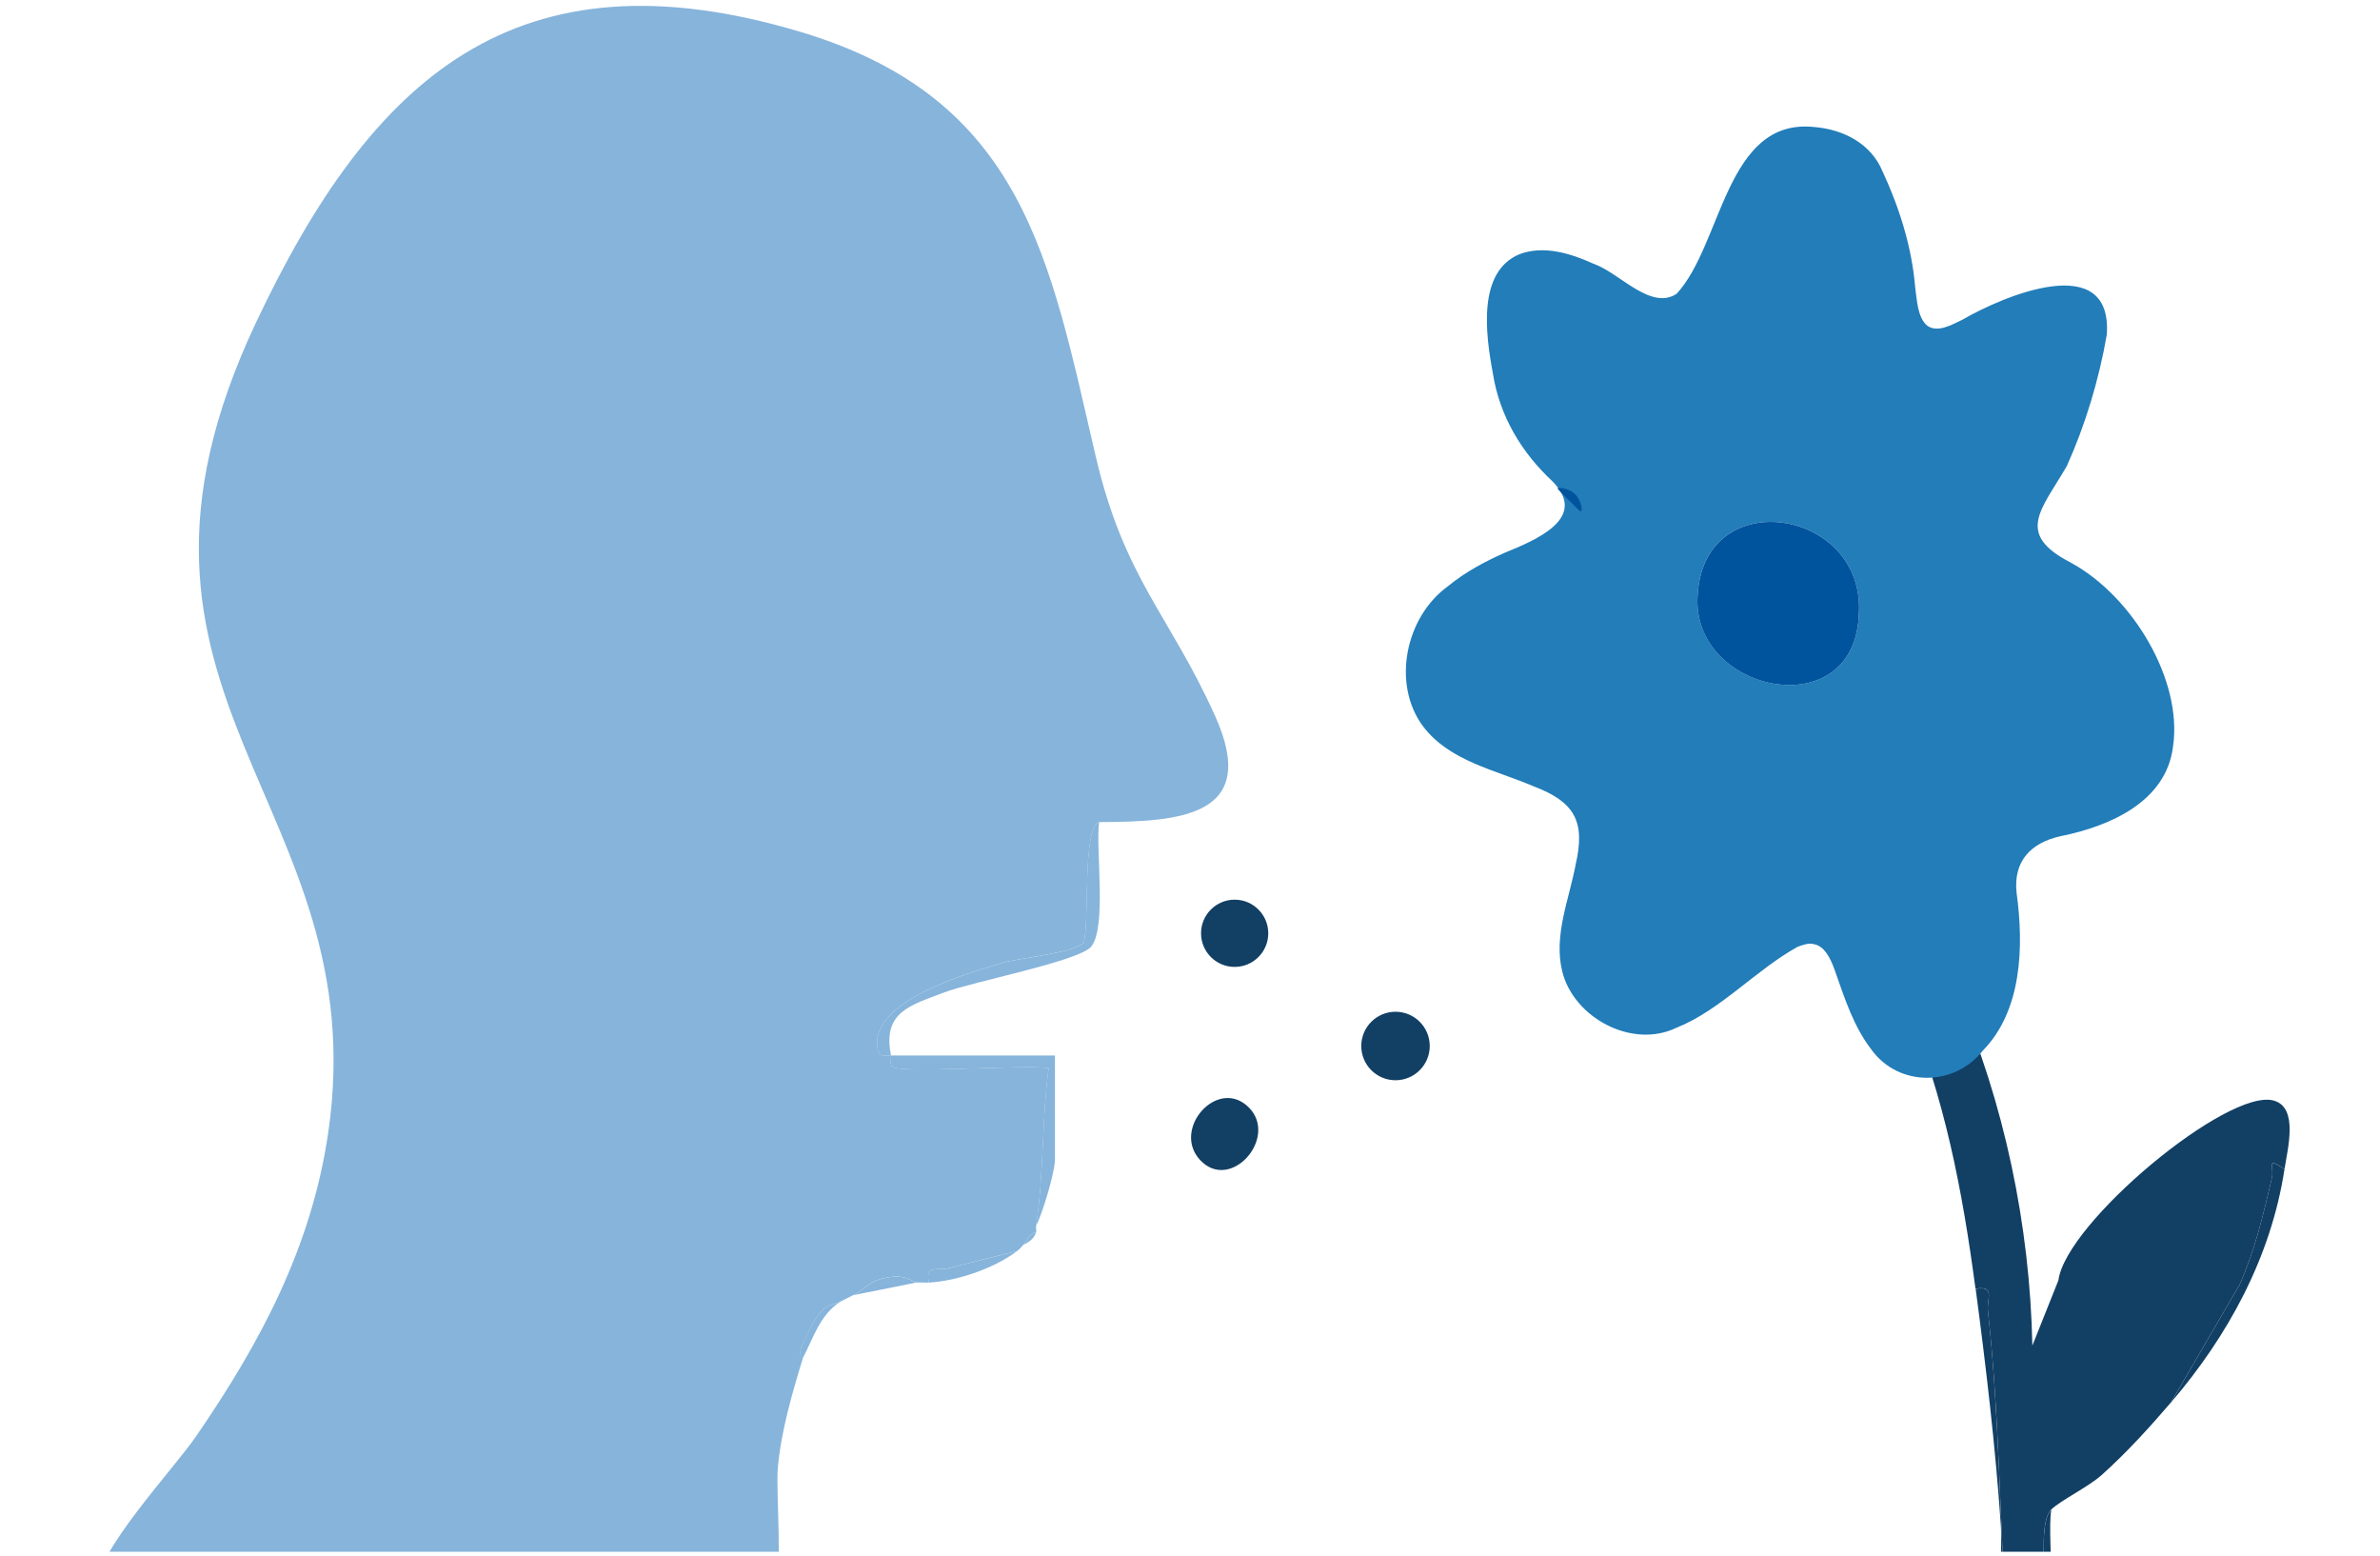 <svg width="231" height="151" viewBox="0 0 231 151" fill="none" xmlns="http://www.w3.org/2000/svg">
<g clip-path="url(#clip0_1221_145)">
<path d="M135.446 104.818C137.281 104.818 138.769 103.331 138.769 101.495C138.769 99.66 137.281 98.172 135.446 98.172C133.611 98.172 132.123 99.66 132.123 101.495C132.123 103.331 133.611 104.818 135.446 104.818Z" fill="#123F64"/>
<path d="M121.219 107.468C124.12 110.4 119.402 115.749 116.458 112.536C113.704 109.519 118.227 104.451 121.219 107.468Z" fill="#123F64"/>
<path d="M119.834 93.821C121.635 93.821 123.096 92.36 123.096 90.559C123.096 88.757 121.635 87.297 119.834 87.297C118.032 87.297 116.572 88.757 116.572 90.559C116.572 92.36 118.032 93.821 119.834 93.821Z" fill="#123F64"/>
<path d="M106.677 79.775C105.013 80.357 105.778 89.684 105.184 91.44C104.48 92.438 98.782 92.976 97.357 93.405C93.997 94.408 83.972 97.217 85.239 102.015C85.416 102.689 86.408 102.346 86.481 102.419C86.561 102.499 86.304 103.246 86.598 103.497C87.418 104.206 99.554 103.264 101.787 103.637C101.102 108.68 101.341 113.919 100.563 118.937C100.533 119.139 100.606 119.366 100.563 119.549C99.829 119.702 99.688 120.394 99.339 120.773C99.15 120.975 98.942 121.22 98.727 121.385C96.524 121.936 94.303 122.475 92.1 123.05C91.035 123.325 89.798 122.677 90.159 124.445C89.755 124.47 89.339 124.415 88.935 124.445C88.831 124.451 87.95 123.797 86.891 123.864C84.474 124.017 84.058 125.045 82.815 125.669C82.522 125.816 81.647 126.245 81.591 126.281C81.09 126.642 80.465 126.312 79.474 127.518C78.997 128.099 78.023 130.045 77.754 130.798C77.485 131.551 77.938 131.74 77.926 131.789C76.903 135.106 75.765 139.054 75.49 142.512C75.306 144.794 75.986 152.658 75.196 153.846C73.837 155.908 57.84 155.553 54.67 155.657C54.033 154.641 52.35 155.045 51.31 155.033C45.416 154.96 39.412 154.849 33.525 155.045C32.344 155.082 31.071 154.421 31.414 156.269C28.433 156.306 10.177 156.71 9.467 155.572C9.235 155.204 9.333 154.611 9.333 154.146C9.296 150.529 16.689 142.775 19.063 139.323C25.287 130.265 30.245 120.981 31.86 109.892C36.524 77.786 7.595 67.841 24.847 31.299C36.04 7.59 50.025 -5.213 77.766 3.116C99.456 9.628 101.904 25.271 106.353 44.298C109.125 56.146 113.513 59.659 117.926 69.445C122.338 79.231 114.578 79.739 106.683 79.769L106.677 79.775Z" fill="#86B4DB"/>
<path d="M106.677 79.775C106.328 82.45 107.442 89.971 105.906 91.856C104.768 93.252 94.382 95.259 91.671 96.287C88.342 97.554 85.624 98.184 86.481 102.419H102.393V112.517C102.393 113.668 101.224 117.683 100.557 118.943C101.334 113.925 101.096 108.686 101.781 103.643C99.547 103.27 87.411 104.213 86.591 103.503C86.304 103.252 86.555 102.505 86.475 102.426C86.402 102.352 85.41 102.695 85.233 102.022C83.966 97.224 93.99 94.414 97.35 93.411C98.776 92.982 104.474 92.444 105.178 91.446C105.771 89.69 105.006 80.363 106.671 79.781L106.677 79.775Z" fill="#86B4DB"/>
<path d="M98.719 121.391C96.479 123.08 92.93 124.292 90.151 124.451C89.784 122.683 91.026 123.331 92.091 123.056C94.295 122.481 96.516 121.942 98.719 121.391Z" fill="#86B4DB"/>
<path d="M88.93 124.451L82.81 125.675C84.052 125.057 84.469 124.029 86.886 123.87C87.951 123.803 88.826 124.458 88.93 124.451Z" fill="#86B4DB"/>
<path d="M81.585 126.288C79.578 127.579 78.966 129.782 77.913 131.796C77.926 131.747 77.467 131.588 77.742 130.804C78.017 130.021 78.984 128.105 79.462 127.524C80.453 126.318 81.078 126.643 81.579 126.288H81.585Z" fill="#86B4DB"/>
<path d="M99.334 120.779C99.683 120.4 99.823 119.708 100.558 119.555C100.417 120.143 99.86 120.541 99.334 120.779Z" fill="#86B4DB"/>
<path d="M189.909 96.299C194.542 107.077 197.015 118.852 197.26 130.565L199.787 124.231C200.515 118.643 216.232 105.553 220.681 106.789C223.104 107.462 222.039 111.434 221.733 113.435C219.855 112.199 220.773 113.148 220.497 114.329C219.671 117.866 218.857 121.342 217.364 124.666L210.717 136.073C208.631 138.509 206.384 140.975 203.992 143.117C202.657 144.311 200.02 145.565 199.089 146.477C197.131 148.393 199.995 160.192 197.48 161.092C194.965 161.991 194.909 159.776 194.775 157.824C194.053 147.469 194.102 137.781 192.945 127.187C192.823 126.036 193.692 124.715 191.739 125.051C190.466 115.449 188.741 106.508 185.007 97.511C186.488 97.248 188.575 96.893 189.903 96.287L189.909 96.299Z" fill="#123F64"/>
<path d="M191.744 125.063C193.69 124.72 192.821 126.042 192.949 127.199C194.1 137.793 194.051 147.475 194.779 157.836C194.914 159.782 194.957 162.01 197.484 161.104C200.012 160.198 197.129 148.399 199.094 146.489C198.604 149.464 200.116 160.308 198.237 161.844C196.909 162.934 194.834 162.456 194.326 160.743C193.518 158.019 194.424 151.422 194.198 148.019C193.684 140.473 192.753 132.566 191.756 125.063H191.744Z" fill="#123F64"/>
<path d="M221.732 113.435C220.429 121.979 216.237 129.647 210.716 136.079L217.363 124.672C218.856 121.349 219.67 117.866 220.496 114.335C220.771 113.154 219.853 112.205 221.732 113.441V113.435Z" fill="#123F64"/>
<path d="M201.113 54.665C206.995 57.915 211.842 65.975 210.917 72.401C210.275 77.78 204.804 80.173 199.981 81.14C197.123 81.777 195.373 83.558 195.734 86.679C196.438 91.856 196.254 98.068 192.441 101.954C189.693 105.461 184.283 105.467 181.67 101.887C179.914 99.629 179.045 96.881 178.096 94.188C177.619 92.823 177.013 91.783 176.052 91.612C175.556 91.477 174.981 91.679 174.479 91.868C170.452 94.084 166.958 98.044 162.71 99.727C158.402 101.807 152.741 98.747 151.633 94.274C150.764 90.779 152.306 87.254 152.943 83.839C153.891 79.69 152.82 77.805 148.855 76.299C145.14 74.708 140.703 73.864 138.145 70.51C135.048 66.397 136.4 59.849 140.556 56.868C142.184 55.528 144.081 54.506 146.015 53.649C148.995 52.425 154.216 50.314 150.703 46.727C147.692 43.931 145.55 40.375 144.901 36.25C144.173 32.37 143.389 26.348 147.496 24.659C149.84 23.784 152.459 24.585 154.669 25.595C157.129 26.427 160.213 30.173 162.729 28.508C167.178 23.71 167.478 11.452 176.052 12.321C178.904 12.547 181.597 13.918 182.723 16.642C184.32 20.075 185.568 23.961 185.887 27.89C186.058 29.108 186.113 30.84 187.068 31.611C188.059 32.309 189.436 31.519 190.452 31.03C194.461 28.704 205.042 24.224 204.485 32.462C203.714 36.935 202.343 41.366 200.605 45.216C198.151 49.463 195.55 51.782 200.948 54.567L201.113 54.665ZM180.415 59.665C181.168 49.359 165.372 46.77 164.773 57.749C164.075 67.101 179.754 70.546 180.403 59.892L180.415 59.671V59.665Z" fill="#227DB9"/>
<path d="M151.212 47.352C151.683 47.296 152.607 47.584 152.956 48.037C153.256 48.325 153.648 49.285 153.477 49.597C153.391 49.689 153.115 49.365 152.901 49.163C152.381 48.612 151.622 47.964 151.175 47.413L151.212 47.358V47.352Z" fill="#00539D"/>
<path d="M150.017 46.244C150.335 46.568 150.874 47.107 151.235 47.468C150.874 47.107 150.335 46.562 150.017 46.244Z" fill="#00539D"/>
<path d="M180.403 59.892C179.754 70.546 164.069 67.107 164.773 57.75C165.372 46.77 181.174 49.365 180.415 59.665L180.403 59.886V59.892Z" fill="#00539D"/>
</g>
<defs>
<clipPath id="clip0_1221_145">
<rect width="230" height="150" fill="white" transform="translate(0.771 0.571)"/>
</clipPath>
</defs>
</svg>
